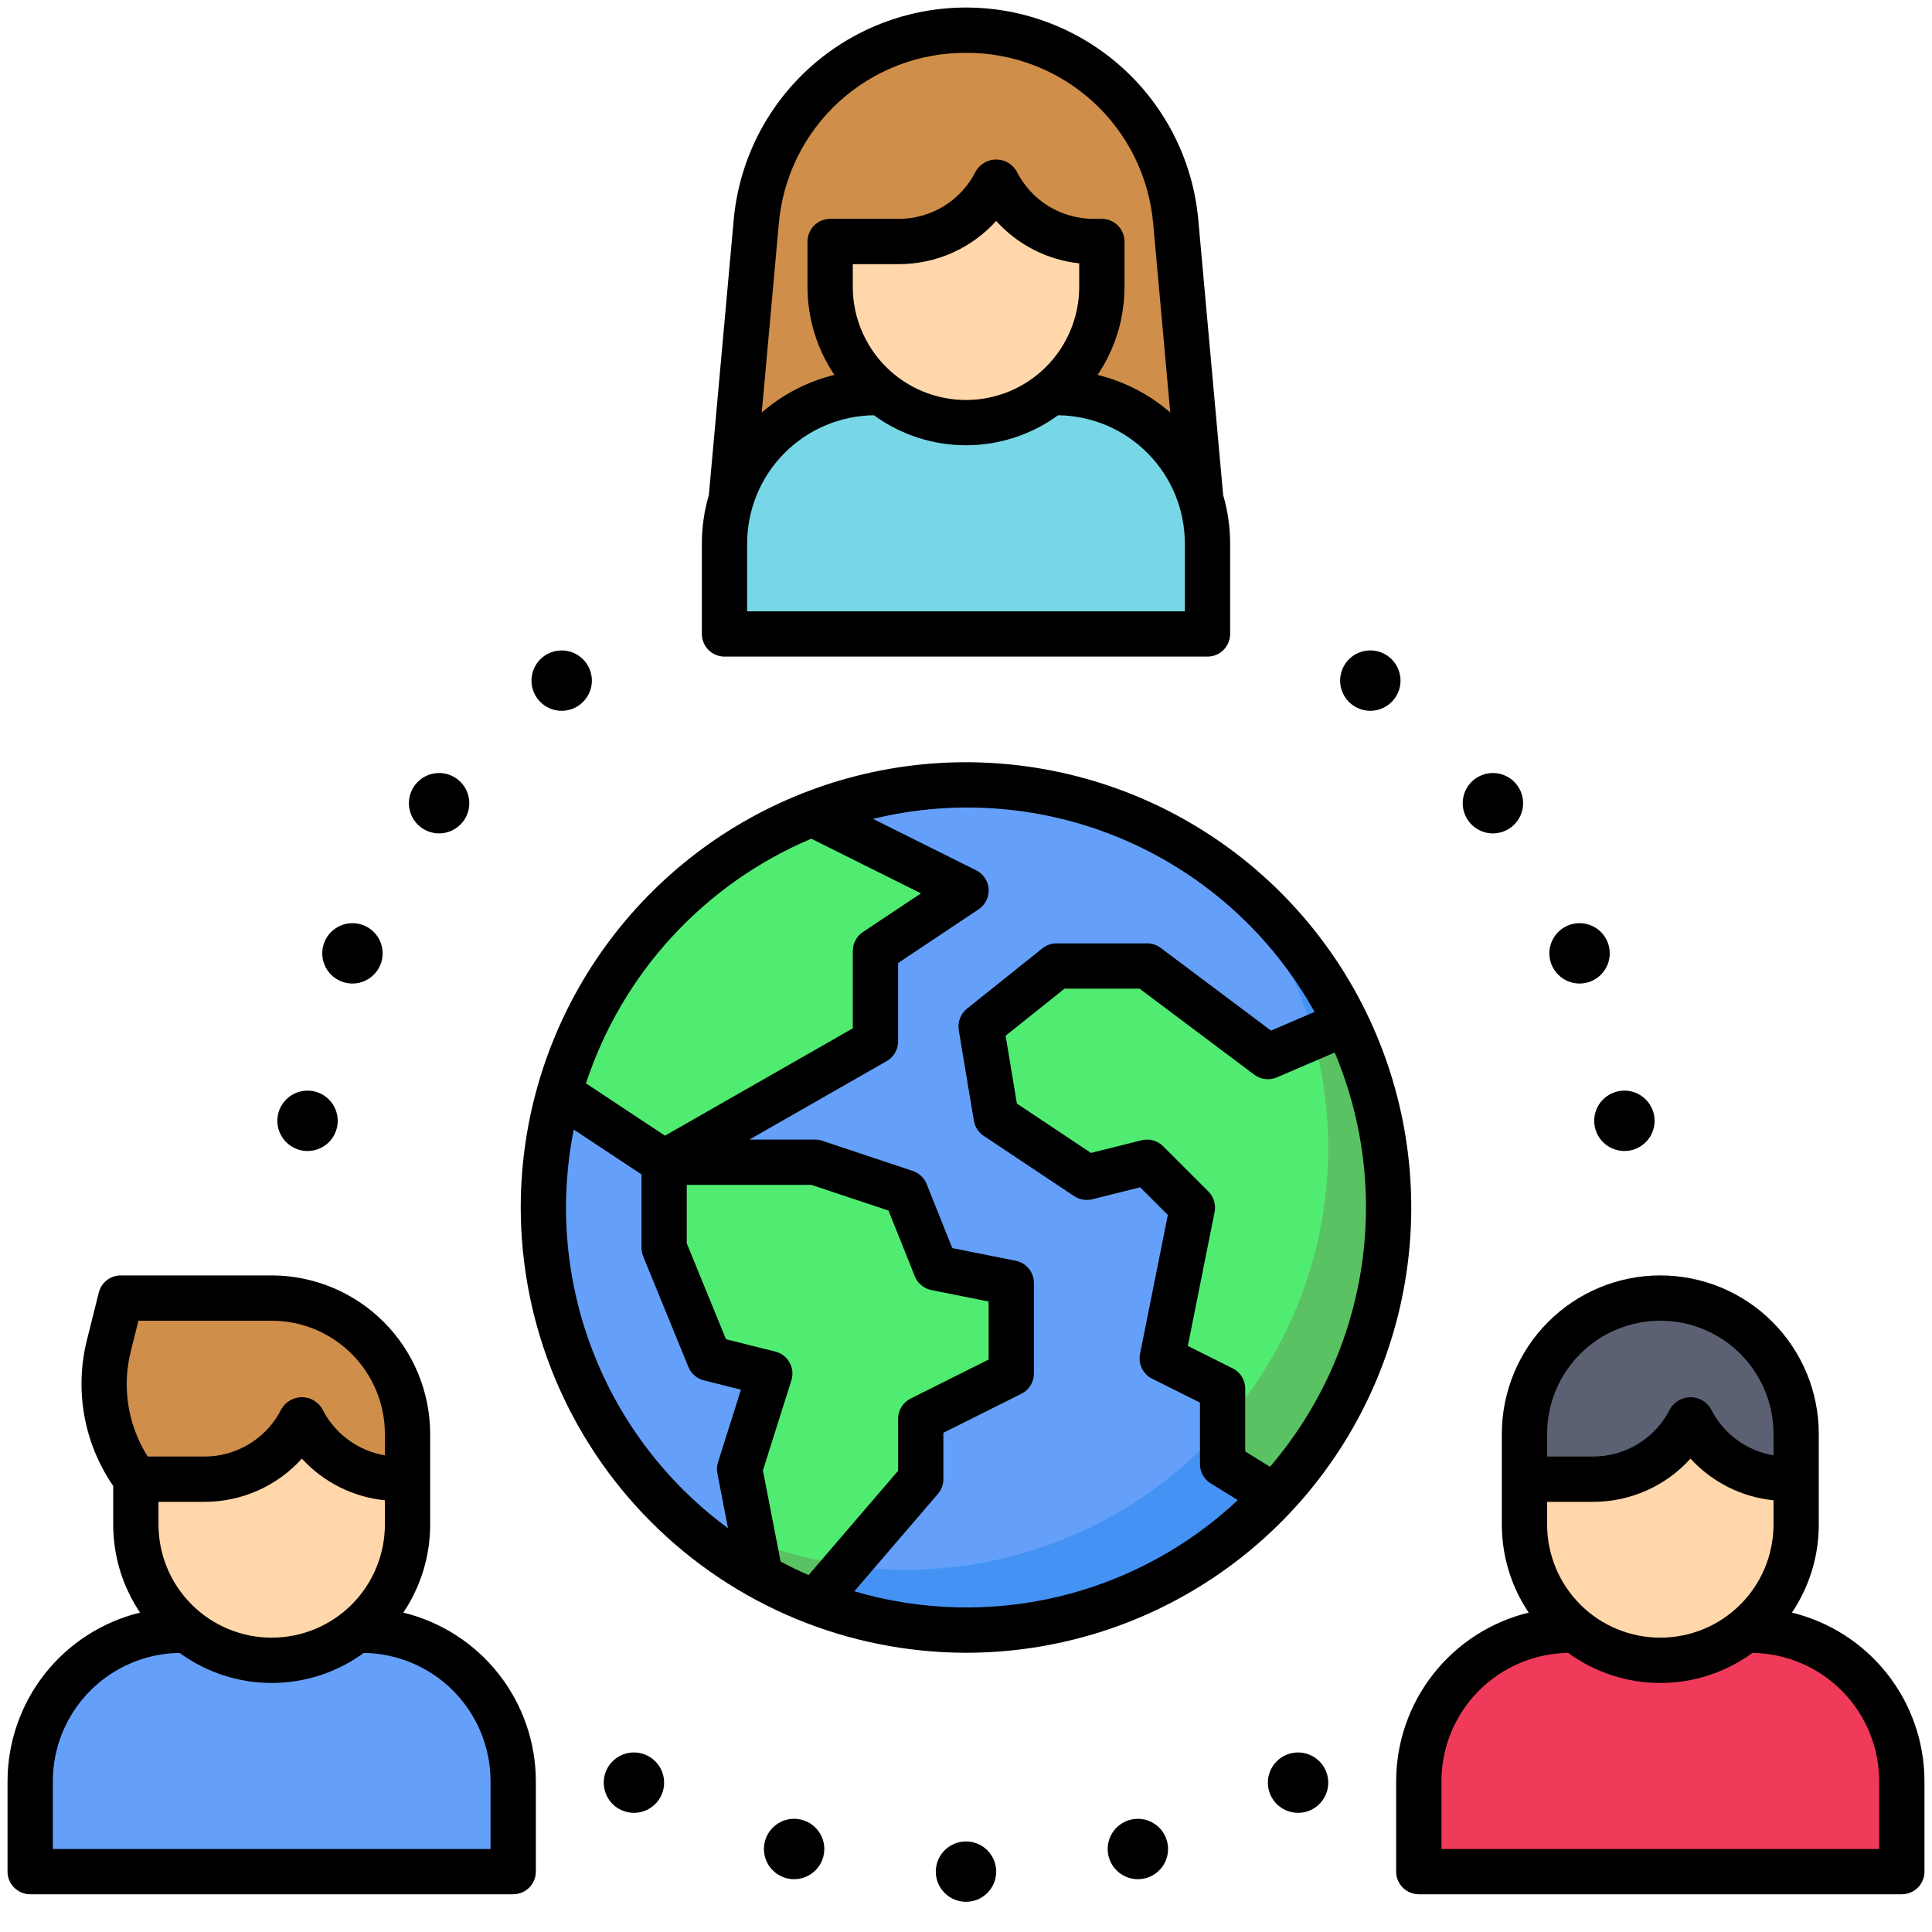 <svg width="60" height="60" viewBox="0 0 60 60" fill="none" xmlns="http://www.w3.org/2000/svg">
<g id="fi_3302590" clip-path="url(#clip0_2806_26975)">
<path id="Vector" d="M23.486 6.89L22.5 17.812H37.5L36.514 6.89C36.367 5.264 35.617 3.751 34.412 2.65C33.207 1.548 31.633 0.938 30 0.938C28.367 0.938 26.793 1.548 25.588 2.65C24.383 3.751 23.633 5.264 23.486 6.89Z" fill="#CF8E4A"/>
<path id="Vector_2" d="M30 50.625C37.249 50.625 43.125 44.749 43.125 37.5C43.125 30.251 37.249 24.375 30 24.375C22.751 24.375 16.875 30.251 16.875 37.5C16.875 44.749 22.751 50.625 30 50.625Z" fill="#64A0FA"/>
<path id="Vector_3" d="M38.295 27.331C40.351 29.85 41.398 33.042 41.234 36.29C41.071 39.537 39.707 42.608 37.408 44.907C35.109 47.206 32.038 48.569 28.791 48.733C25.543 48.897 22.351 47.85 19.832 45.794C20.992 47.217 22.437 48.38 24.074 49.209C25.712 50.039 27.505 50.515 29.338 50.608C31.171 50.701 33.003 50.409 34.716 49.75C36.429 49.091 37.985 48.08 39.283 46.782C40.581 45.484 41.592 43.928 42.251 42.215C42.91 40.502 43.202 38.67 43.109 36.837C43.016 35.004 42.54 33.211 41.71 31.573C40.881 29.936 39.717 28.491 38.295 27.331Z" fill="#4492F4"/>
<path id="Vector_4" d="M28.125 37.031L25.312 36.094H20.625V38.75L22.031 42.188L23.906 42.656L22.969 45.625L23.618 48.968C24.163 49.272 24.73 49.537 25.312 49.76L28.594 45.938V44.062L31.406 42.656V39.844L29.062 39.375L28.125 37.031Z" fill="#50EC72"/>
<path id="Vector_5" d="M23.402 47.86L23.618 48.968C24.163 49.272 24.729 49.537 25.312 49.76L26.3 48.609C25.309 48.471 24.336 48.22 23.402 47.86Z" fill="#5AC263"/>
<path id="Vector_6" d="M43.125 37.5C43.128 35.515 42.678 33.555 41.81 31.769L39.375 32.812L35.625 30H32.812L30.469 31.875L30.938 34.688L33.75 36.562L35.625 36.094L37.031 37.5L36.094 42.188L37.969 43.125V45.469L39.581 46.466C41.861 44.038 43.129 40.831 43.125 37.5Z" fill="#50EC72"/>
<path id="Vector_7" d="M41.81 31.769L40.785 32.208C41.359 34.297 41.402 36.496 40.91 38.605C40.419 40.714 39.407 42.667 37.969 44.286V45.469L39.581 46.466C41.395 44.529 42.579 42.087 42.977 39.464C43.375 36.84 42.968 34.157 41.81 31.769Z" fill="#5AC263"/>
<path id="Vector_8" d="M17.367 33.939L20.624 36.094L27.187 32.344V29.531L29.999 27.656L25.223 25.275C23.334 26.015 21.642 27.183 20.279 28.686C18.916 30.189 17.92 31.986 17.367 33.939Z" fill="#50EC72"/>
<path id="Vector_9" d="M27.188 12.188H32.812C34.056 12.188 35.248 12.681 36.127 13.56C37.006 14.44 37.5 15.632 37.5 16.875V19.688H22.5V16.875C22.5 15.632 22.994 14.44 23.873 13.56C24.752 12.681 25.944 12.188 27.188 12.188Z" fill="#78D7E6"/>
<path id="Vector_10" d="M30.938 5.625C30.656 6.188 30.223 6.662 29.687 6.993C29.151 7.325 28.534 7.5 27.904 7.5H25.781V8.906C25.781 10.025 26.226 11.098 27.017 11.889C27.808 12.681 28.881 13.125 30 13.125C31.119 13.125 32.192 12.681 32.983 11.889C33.774 11.098 34.219 10.025 34.219 8.906V7.5H33.971C33.341 7.5 32.724 7.325 32.188 6.993C31.652 6.662 31.219 6.188 30.938 5.625Z" fill="#FFD7AA"/>
<path id="Vector_11" d="M5.625 50.625H11.25C12.493 50.625 13.685 51.119 14.565 51.998C15.444 52.877 15.938 54.069 15.938 55.312V58.125H0.938V55.312C0.938 54.069 1.431 52.877 2.31 51.998C3.19 51.119 4.382 50.625 5.625 50.625Z" fill="#64A0FA"/>
<path id="Vector_12" d="M12.656 44.531C12.656 42.201 10.768 40.312 8.438 40.312C6.108 40.312 4.219 42.201 4.219 44.531V47.344C4.219 49.674 6.108 51.562 8.438 51.562C10.768 51.562 12.656 49.674 12.656 47.344V44.531Z" fill="#FFD7AA"/>
<path id="Vector_13" d="M8.438 40.312H3.75L3.381 41.789C3.204 42.499 3.187 43.24 3.332 43.958C3.477 44.675 3.78 45.352 4.219 45.938H6.342C6.972 45.938 7.589 45.762 8.125 45.431C8.661 45.1 9.094 44.626 9.375 44.062C9.657 44.626 10.09 45.1 10.626 45.431C11.162 45.762 11.779 45.938 12.409 45.938H12.657V44.531C12.657 43.412 12.212 42.339 11.421 41.548C10.63 40.757 9.557 40.312 8.438 40.312Z" fill="#CF8E4A"/>
<path id="Vector_14" d="M48.75 50.625H54.375C55.618 50.625 56.81 51.119 57.69 51.998C58.569 52.877 59.062 54.069 59.062 55.312V58.125H44.062V55.312C44.062 54.069 44.556 52.877 45.435 51.998C46.315 51.119 47.507 50.625 48.75 50.625Z" fill="#F03A5A"/>
<path id="Vector_15" d="M55.781 44.531C55.781 42.201 53.892 40.312 51.562 40.312C49.233 40.312 47.344 42.201 47.344 44.531V47.344C47.344 49.674 49.233 51.562 51.562 51.562C53.892 51.562 55.781 49.674 55.781 47.344V44.531Z" fill="#FFD7AA"/>
<path id="Vector_16" d="M51.562 40.312C50.444 40.312 49.371 40.757 48.579 41.548C47.788 42.339 47.344 43.412 47.344 44.531V45.938H49.466C50.096 45.938 50.714 45.762 51.249 45.431C51.785 45.1 52.218 44.626 52.5 44.062C52.782 44.626 53.215 45.1 53.751 45.431C54.286 45.762 54.904 45.938 55.534 45.938H55.781V44.531C55.781 43.412 55.337 42.339 54.546 41.548C53.754 40.757 52.681 40.312 51.562 40.312Z" fill="#5B6172"/>
<path id="Vector_17" d="M30 51.328C32.735 51.328 35.408 50.517 37.682 48.998C39.956 47.478 41.729 45.319 42.776 42.792C43.822 40.265 44.096 37.485 43.562 34.802C43.029 32.12 41.712 29.656 39.778 27.722C37.844 25.788 35.38 24.471 32.698 23.938C30.015 23.404 27.235 23.678 24.708 24.724C22.181 25.771 20.022 27.544 18.502 29.817C16.983 32.092 16.172 34.765 16.172 37.5C16.176 41.166 17.634 44.681 20.227 47.273C22.819 49.866 26.334 51.324 30 51.328ZM23.693 45.666L24.577 42.868C24.606 42.776 24.616 42.68 24.606 42.584C24.596 42.489 24.567 42.397 24.52 42.313C24.473 42.229 24.41 42.156 24.334 42.097C24.257 42.039 24.17 41.997 24.077 41.974L22.547 41.592L21.328 38.612V36.797H25.198L27.593 37.595L28.41 39.636C28.453 39.745 28.523 39.841 28.613 39.915C28.703 39.99 28.81 40.041 28.925 40.064L30.703 40.42V42.222L28.279 43.434C28.163 43.492 28.064 43.582 27.996 43.693C27.927 43.804 27.891 43.932 27.891 44.062V45.677L25.111 48.916C24.815 48.788 24.526 48.646 24.243 48.497L23.693 45.666ZM39.441 45.552L38.672 45.077V43.125C38.672 42.994 38.636 42.866 38.567 42.755C38.498 42.644 38.4 42.554 38.283 42.496L36.889 41.799L37.721 37.638C37.743 37.524 37.737 37.407 37.704 37.296C37.67 37.186 37.61 37.085 37.528 37.003L36.122 35.597C36.036 35.511 35.929 35.449 35.812 35.416C35.695 35.384 35.572 35.383 35.454 35.412L33.881 35.805L31.581 34.272L31.23 32.166L33.059 30.704H35.391L38.953 33.376C39.052 33.45 39.169 33.497 39.291 33.511C39.414 33.526 39.538 33.508 39.652 33.46L41.451 32.688C42.344 34.808 42.629 37.134 42.273 39.406C41.918 41.678 40.937 43.806 39.441 45.552ZM40.825 31.426L39.472 32.006L36.047 29.438C35.925 29.346 35.777 29.297 35.625 29.297H32.812C32.653 29.297 32.498 29.351 32.373 29.451L30.029 31.326C29.932 31.404 29.857 31.507 29.812 31.624C29.767 31.741 29.755 31.867 29.775 31.991L30.244 34.803C30.26 34.898 30.295 34.989 30.347 35.069C30.399 35.15 30.468 35.219 30.547 35.273L33.36 37.148C33.442 37.202 33.534 37.238 33.63 37.255C33.727 37.272 33.826 37.268 33.921 37.245L35.409 36.872L36.268 37.731L35.404 42.05C35.374 42.201 35.394 42.358 35.462 42.496C35.53 42.635 35.641 42.748 35.779 42.816L37.266 43.559V45.469C37.266 45.589 37.296 45.706 37.355 45.811C37.413 45.916 37.497 46.004 37.599 46.067L38.441 46.587C36.875 48.056 34.952 49.091 32.863 49.588C30.774 50.084 28.591 50.026 26.531 49.419L29.127 46.395C29.237 46.268 29.297 46.105 29.297 45.938V44.497L31.721 43.285C31.837 43.227 31.936 43.137 32.004 43.026C32.073 42.915 32.109 42.787 32.109 42.656V39.844C32.109 39.681 32.053 39.524 31.95 39.398C31.847 39.272 31.703 39.186 31.544 39.154L29.574 38.761L28.778 36.771C28.74 36.676 28.682 36.59 28.607 36.52C28.533 36.45 28.444 36.397 28.348 36.365L25.535 35.427C25.463 35.403 25.388 35.391 25.312 35.391H23.273L27.536 32.954C27.644 32.893 27.733 32.804 27.796 32.697C27.858 32.59 27.891 32.468 27.891 32.344V29.908L30.39 28.241C30.493 28.173 30.575 28.079 30.63 27.968C30.685 27.858 30.709 27.735 30.702 27.612C30.694 27.489 30.654 27.37 30.586 27.267C30.518 27.165 30.424 27.082 30.314 27.027L27.113 25.431C29.739 24.789 32.504 25.028 34.982 26.111C37.459 27.194 39.512 29.062 40.825 31.426ZM25.195 26.046L28.601 27.744L26.797 28.946C26.701 29.011 26.622 29.097 26.568 29.2C26.513 29.302 26.484 29.416 26.484 29.531V31.936L20.652 35.269L18.198 33.645C18.755 31.952 19.667 30.398 20.874 29.088C22.081 27.777 23.554 26.74 25.195 26.046ZM17.819 35.08L19.922 36.472V38.75C19.922 38.841 19.94 38.932 19.974 39.016L21.38 42.454C21.422 42.556 21.487 42.647 21.571 42.719C21.654 42.791 21.753 42.843 21.86 42.869L23.011 43.157L22.298 45.413C22.263 45.525 22.256 45.644 22.279 45.759L22.609 47.46C20.716 46.066 19.259 44.16 18.411 41.967C17.562 39.775 17.357 37.386 17.819 35.08Z" fill="black"/>
<path id="Vector_18" d="M22.5 20.391H37.5C37.687 20.391 37.865 20.317 37.997 20.185C38.129 20.053 38.203 19.874 38.203 19.688V16.875C38.202 16.367 38.129 15.861 37.986 15.373L37.214 6.827C37.052 5.026 36.221 3.351 34.886 2.131C33.551 0.911 31.808 0.234 30 0.234C28.192 0.234 26.449 0.911 25.114 2.131C23.779 3.351 22.948 5.026 22.786 6.827L22.014 15.373C21.871 15.861 21.798 16.367 21.797 16.875V19.688C21.797 19.874 21.871 20.053 22.003 20.185C22.135 20.317 22.314 20.391 22.5 20.391ZM36.797 18.985H23.203V16.875C23.205 15.828 23.619 14.823 24.355 14.078C25.092 13.333 26.092 12.909 27.14 12.896C27.97 13.502 28.972 13.828 30 13.828C31.028 13.828 32.03 13.502 32.86 12.896C33.908 12.909 34.908 13.333 35.645 14.078C36.381 14.823 36.795 15.828 36.797 16.875V18.985ZM33.516 8.906C33.516 9.839 33.145 10.733 32.486 11.392C31.827 12.052 30.932 12.422 30 12.422C29.068 12.422 28.173 12.052 27.514 11.392C26.855 10.733 26.484 9.839 26.484 8.906V8.203H27.904C28.475 8.205 29.041 8.087 29.563 7.856C30.086 7.625 30.554 7.286 30.938 6.862C31.606 7.603 32.524 8.071 33.516 8.178V8.906ZM30 1.641C31.459 1.634 32.867 2.177 33.945 3.161C35.022 4.145 35.689 5.499 35.814 6.953L36.343 12.811C35.695 12.247 34.922 11.847 34.087 11.643C34.632 10.834 34.923 9.881 34.922 8.906V7.5C34.922 7.314 34.848 7.135 34.716 7.003C34.584 6.871 34.405 6.797 34.219 6.797H33.971C33.471 6.799 32.981 6.66 32.556 6.398C32.131 6.135 31.788 5.758 31.567 5.311C31.502 5.202 31.409 5.112 31.299 5.049C31.189 4.987 31.064 4.954 30.938 4.954C30.811 4.954 30.686 4.987 30.576 5.049C30.466 5.112 30.373 5.202 30.308 5.311C30.087 5.758 29.744 6.135 29.319 6.398C28.893 6.66 28.403 6.799 27.904 6.797H25.781C25.595 6.797 25.416 6.871 25.284 7.003C25.152 7.135 25.078 7.314 25.078 7.5V8.906C25.077 9.881 25.368 10.834 25.913 11.643C25.078 11.847 24.305 12.247 23.657 12.811L24.186 6.953C24.311 5.499 24.978 4.145 26.055 3.161C27.133 2.177 28.541 1.634 30 1.641Z" fill="black"/>
<path id="Vector_19" d="M12.525 50.081C13.07 49.272 13.36 48.319 13.359 47.344V44.531C13.358 43.226 12.839 41.975 11.916 41.053C10.993 40.13 9.742 39.611 8.438 39.609H3.75C3.593 39.609 3.441 39.662 3.317 39.758C3.194 39.855 3.106 39.99 3.068 40.142L2.699 41.618C2.506 42.388 2.479 43.19 2.62 43.971C2.761 44.752 3.066 45.495 3.516 46.149V47.344C3.515 48.319 3.805 49.272 4.35 50.081C3.178 50.367 2.135 51.038 1.389 51.986C0.643 52.935 0.237 54.106 0.234 55.312V58.125C0.234 58.312 0.308 58.49 0.44 58.622C0.572 58.754 0.751 58.828 0.938 58.828H15.938C16.124 58.828 16.303 58.754 16.435 58.622C16.567 58.49 16.641 58.312 16.641 58.125V55.312C16.639 54.106 16.232 52.935 15.486 51.986C14.74 51.038 13.697 50.367 12.525 50.081ZM4.922 47.344V46.641H6.341C6.913 46.643 7.478 46.524 8.001 46.293C8.524 46.062 8.992 45.723 9.375 45.299C10.046 46.032 10.964 46.493 11.953 46.593V47.344C11.953 48.276 11.583 49.17 10.923 49.83C10.264 50.489 9.37 50.859 8.438 50.859C7.505 50.859 6.611 50.489 5.952 49.83C5.292 49.17 4.922 48.276 4.922 47.344ZM4.063 41.959L4.299 41.016H8.438C9.37 41.017 10.263 41.387 10.922 42.047C11.581 42.706 11.952 43.599 11.953 44.531V45.197C11.537 45.127 11.143 44.959 10.805 44.707C10.466 44.455 10.191 44.127 10.004 43.748C9.939 43.64 9.847 43.55 9.737 43.487C9.626 43.424 9.502 43.391 9.375 43.391C9.248 43.391 9.124 43.424 9.013 43.487C8.903 43.55 8.811 43.64 8.746 43.748C8.524 44.196 8.181 44.573 7.756 44.835C7.331 45.098 6.841 45.236 6.341 45.234H4.587C4.282 44.753 4.078 44.214 3.988 43.651C3.898 43.087 3.924 42.512 4.063 41.959ZM15.234 57.422H1.641V55.312C1.642 54.265 2.056 53.26 2.793 52.516C3.53 51.771 4.53 51.346 5.577 51.333C6.408 51.939 7.409 52.266 8.438 52.266C9.466 52.266 10.467 51.939 11.298 51.333C12.345 51.346 13.345 51.771 14.082 52.516C14.819 53.26 15.233 54.265 15.234 55.312V57.422Z" fill="black"/>
<path id="Vector_20" d="M55.65 50.081C56.195 49.272 56.485 48.319 56.484 47.344V44.531C56.484 43.226 55.966 41.974 55.043 41.051C54.12 40.128 52.868 39.609 51.562 39.609C50.257 39.609 49.005 40.128 48.082 41.051C47.159 41.974 46.641 43.226 46.641 44.531V47.344C46.64 48.319 46.93 49.272 47.475 50.081C46.303 50.367 45.26 51.038 44.514 51.986C43.768 52.935 43.361 54.106 43.359 55.312V58.125C43.359 58.312 43.434 58.49 43.565 58.622C43.697 58.754 43.876 58.828 44.062 58.828H59.062C59.249 58.828 59.428 58.754 59.56 58.622C59.691 58.49 59.766 58.312 59.766 58.125V55.312C59.764 54.106 59.357 52.935 58.611 51.986C57.865 51.038 56.822 50.367 55.65 50.081ZM48.047 47.344V46.641H49.466C50.038 46.643 50.603 46.524 51.126 46.293C51.649 46.062 52.117 45.723 52.5 45.299C53.171 46.032 54.089 46.493 55.078 46.593V47.344C55.078 48.276 54.708 49.17 54.048 49.83C53.389 50.489 52.495 50.859 51.562 50.859C50.63 50.859 49.736 50.489 49.077 49.83C48.417 49.17 48.047 48.276 48.047 47.344ZM48.047 44.531C48.047 43.599 48.417 42.705 49.077 42.045C49.736 41.386 50.63 41.016 51.562 41.016C52.495 41.016 53.389 41.386 54.048 42.045C54.708 42.705 55.078 43.599 55.078 44.531V45.197C54.662 45.127 54.268 44.959 53.929 44.707C53.591 44.455 53.316 44.127 53.129 43.748C53.064 43.64 52.972 43.55 52.862 43.487C52.751 43.424 52.627 43.391 52.5 43.391C52.373 43.391 52.249 43.424 52.138 43.487C52.028 43.55 51.936 43.64 51.871 43.748C51.649 44.196 51.306 44.573 50.881 44.835C50.456 45.098 49.966 45.236 49.466 45.234H48.047V44.531ZM58.359 57.422H44.766V55.312C44.767 54.265 45.181 53.26 45.918 52.516C46.655 51.771 47.655 51.346 48.702 51.333C49.533 51.939 50.534 52.266 51.562 52.266C52.591 52.266 53.592 51.939 54.423 51.333C55.47 51.346 56.47 51.771 57.207 52.516C57.944 53.26 58.358 54.265 58.359 55.312V57.422Z" fill="black"/>
<path id="Vector_21" d="M46.934 25.688C47.081 25.575 47.191 25.421 47.251 25.246C47.311 25.07 47.317 24.881 47.269 24.702C47.221 24.523 47.121 24.362 46.981 24.239C46.842 24.117 46.669 24.039 46.486 24.015C46.302 23.991 46.115 24.021 45.949 24.104C45.782 24.186 45.644 24.315 45.551 24.476C45.459 24.636 45.416 24.821 45.428 25.006C45.44 25.191 45.507 25.368 45.62 25.515C45.771 25.712 45.994 25.841 46.241 25.874C46.487 25.906 46.737 25.84 46.934 25.688Z" fill="black"/>
<path id="Vector_22" d="M49.413 30.473C49.585 30.402 49.731 30.282 49.834 30.128C49.937 29.974 49.992 29.793 49.992 29.607C49.992 29.422 49.937 29.241 49.834 29.086C49.731 28.932 49.585 28.812 49.413 28.741C49.242 28.67 49.054 28.651 48.872 28.688C48.69 28.724 48.523 28.813 48.392 28.944C48.261 29.075 48.171 29.242 48.135 29.424C48.099 29.606 48.118 29.795 48.188 29.966C48.236 30.08 48.305 30.183 48.392 30.27C48.479 30.357 48.582 30.426 48.696 30.473C48.81 30.52 48.932 30.545 49.055 30.545C49.178 30.545 49.3 30.52 49.413 30.473Z" fill="black"/>
<path id="Vector_23" d="M49.518 34.93C49.542 35.114 49.62 35.286 49.742 35.426C49.865 35.565 50.026 35.665 50.205 35.713C50.384 35.761 50.573 35.755 50.749 35.696C50.924 35.636 51.078 35.526 51.191 35.379C51.304 35.231 51.371 35.054 51.383 34.869C51.395 34.684 51.352 34.5 51.259 34.339C51.166 34.178 51.028 34.049 50.862 33.967C50.696 33.885 50.509 33.854 50.325 33.878C50.078 33.911 49.855 34.04 49.703 34.237C49.552 34.434 49.485 34.684 49.518 34.93Z" fill="black"/>
<path id="Vector_24" d="M9.428 35.738C9.612 35.762 9.799 35.731 9.965 35.649C10.132 35.567 10.27 35.437 10.363 35.277C10.455 35.116 10.498 34.932 10.486 34.747C10.474 34.562 10.407 34.385 10.295 34.237C10.182 34.09 10.028 33.98 9.852 33.92C9.677 33.861 9.487 33.855 9.308 33.903C9.129 33.95 8.968 34.05 8.846 34.19C8.724 34.329 8.646 34.502 8.621 34.686C8.605 34.808 8.613 34.932 8.645 35.051C8.677 35.17 8.732 35.281 8.807 35.379C8.882 35.477 8.975 35.558 9.082 35.62C9.189 35.682 9.306 35.721 9.428 35.738Z" fill="black"/>
<path id="Vector_25" d="M10.587 30.473C10.758 30.544 10.946 30.563 11.128 30.527C11.31 30.491 11.477 30.401 11.608 30.27C11.739 30.139 11.829 29.972 11.865 29.79C11.901 29.608 11.882 29.42 11.812 29.248C11.741 29.077 11.62 28.931 11.466 28.828C11.312 28.725 11.131 28.67 10.945 28.67C10.76 28.67 10.579 28.725 10.425 28.828C10.27 28.931 10.15 29.077 10.079 29.248C10.032 29.362 10.008 29.484 10.008 29.607C10.008 29.73 10.032 29.852 10.079 29.966C10.126 30.08 10.195 30.183 10.282 30.27C10.37 30.357 10.473 30.426 10.587 30.473Z" fill="black"/>
<path id="Vector_26" d="M14.38 25.515C14.493 25.368 14.56 25.191 14.572 25.006C14.584 24.821 14.541 24.636 14.449 24.476C14.356 24.315 14.218 24.186 14.051 24.104C13.885 24.021 13.698 23.991 13.514 24.015C13.331 24.039 13.158 24.117 13.019 24.239C12.879 24.362 12.779 24.523 12.731 24.702C12.683 24.881 12.689 25.07 12.749 25.246C12.809 25.421 12.919 25.575 13.066 25.688C13.263 25.84 13.513 25.906 13.759 25.874C14.006 25.841 14.229 25.712 14.38 25.515Z" fill="black"/>
<path id="Vector_27" d="M18.014 21.881C18.161 21.768 18.271 21.614 18.331 21.439C18.391 21.263 18.397 21.074 18.349 20.895C18.301 20.716 18.201 20.555 18.061 20.433C17.922 20.31 17.75 20.232 17.566 20.208C17.382 20.184 17.195 20.215 17.029 20.297C16.862 20.379 16.724 20.508 16.631 20.669C16.539 20.829 16.496 21.014 16.508 21.199C16.52 21.384 16.587 21.561 16.7 21.708C16.851 21.905 17.075 22.035 17.321 22.067C17.568 22.099 17.817 22.033 18.014 21.881Z" fill="black"/>
<path id="Vector_28" d="M43.3 21.708C43.413 21.561 43.48 21.383 43.492 21.198C43.504 21.013 43.461 20.829 43.369 20.668C43.276 20.508 43.138 20.378 42.971 20.296C42.805 20.214 42.618 20.183 42.434 20.207C42.251 20.232 42.078 20.31 41.938 20.432C41.799 20.554 41.699 20.715 41.651 20.894C41.603 21.073 41.609 21.263 41.669 21.438C41.728 21.614 41.839 21.768 41.986 21.881C42.183 22.032 42.432 22.099 42.679 22.067C42.925 22.034 43.149 21.905 43.3 21.708Z" fill="black"/>
<path id="Vector_29" d="M20.156 54.55C19.996 54.457 19.811 54.414 19.626 54.426C19.441 54.438 19.264 54.505 19.117 54.618C18.97 54.731 18.859 54.885 18.8 55.06C18.74 55.236 18.734 55.425 18.782 55.604C18.83 55.783 18.93 55.944 19.069 56.067C19.209 56.189 19.381 56.267 19.565 56.291C19.749 56.316 19.936 56.285 20.102 56.203C20.268 56.121 20.407 55.991 20.499 55.831C20.561 55.724 20.601 55.606 20.617 55.484C20.633 55.362 20.625 55.238 20.593 55.119C20.561 55 20.506 54.889 20.431 54.791C20.356 54.693 20.263 54.611 20.156 54.55Z" fill="black"/>
<path id="Vector_30" d="M39.844 54.55C39.683 54.643 39.554 54.781 39.472 54.947C39.39 55.113 39.359 55.3 39.383 55.484C39.407 55.668 39.485 55.84 39.608 55.98C39.73 56.119 39.891 56.219 40.07 56.267C40.249 56.315 40.438 56.309 40.614 56.25C40.789 56.19 40.943 56.08 41.056 55.933C41.169 55.785 41.236 55.608 41.248 55.423C41.26 55.238 41.217 55.054 41.124 54.893C41 54.678 40.795 54.521 40.555 54.456C40.315 54.392 40.059 54.426 39.844 54.55Z" fill="black"/>
<path id="Vector_31" d="M35.095 56.517C34.916 56.565 34.755 56.665 34.633 56.804C34.511 56.943 34.433 57.116 34.408 57.3C34.384 57.484 34.415 57.67 34.497 57.837C34.579 58.003 34.709 58.141 34.869 58.234C35.03 58.327 35.214 58.37 35.399 58.358C35.584 58.346 35.761 58.279 35.909 58.166C36.056 58.053 36.166 57.899 36.226 57.724C36.285 57.548 36.291 57.359 36.243 57.179C36.212 57.061 36.157 56.949 36.082 56.851C36.007 56.754 35.913 56.672 35.807 56.61C35.7 56.549 35.582 56.509 35.46 56.493C35.338 56.477 35.214 56.485 35.095 56.517Z" fill="black"/>
<path id="Vector_32" d="M24.905 56.517C24.726 56.469 24.536 56.475 24.361 56.534C24.185 56.594 24.031 56.704 23.918 56.851C23.805 56.998 23.739 57.176 23.727 57.361C23.715 57.546 23.758 57.73 23.85 57.891C23.943 58.051 24.081 58.181 24.247 58.263C24.414 58.345 24.601 58.376 24.784 58.352C24.968 58.327 25.141 58.249 25.28 58.127C25.42 58.005 25.52 57.844 25.568 57.665C25.599 57.546 25.608 57.422 25.592 57.3C25.576 57.178 25.536 57.06 25.474 56.953C25.413 56.847 25.331 56.753 25.233 56.678C25.135 56.603 25.024 56.548 24.905 56.517Z" fill="black"/>
<path id="Vector_33" d="M30 59.062C30.518 59.062 30.938 58.643 30.938 58.125C30.938 57.607 30.518 57.188 30 57.188C29.482 57.188 29.062 57.607 29.062 58.125C29.062 58.643 29.482 59.062 30 59.062Z" fill="black"/>
</g>
<defs>
<clipPath id="clip0_2806_26975">
<rect width="60" height="60" fill="white"/>
</clipPath>
</defs>
</svg>

